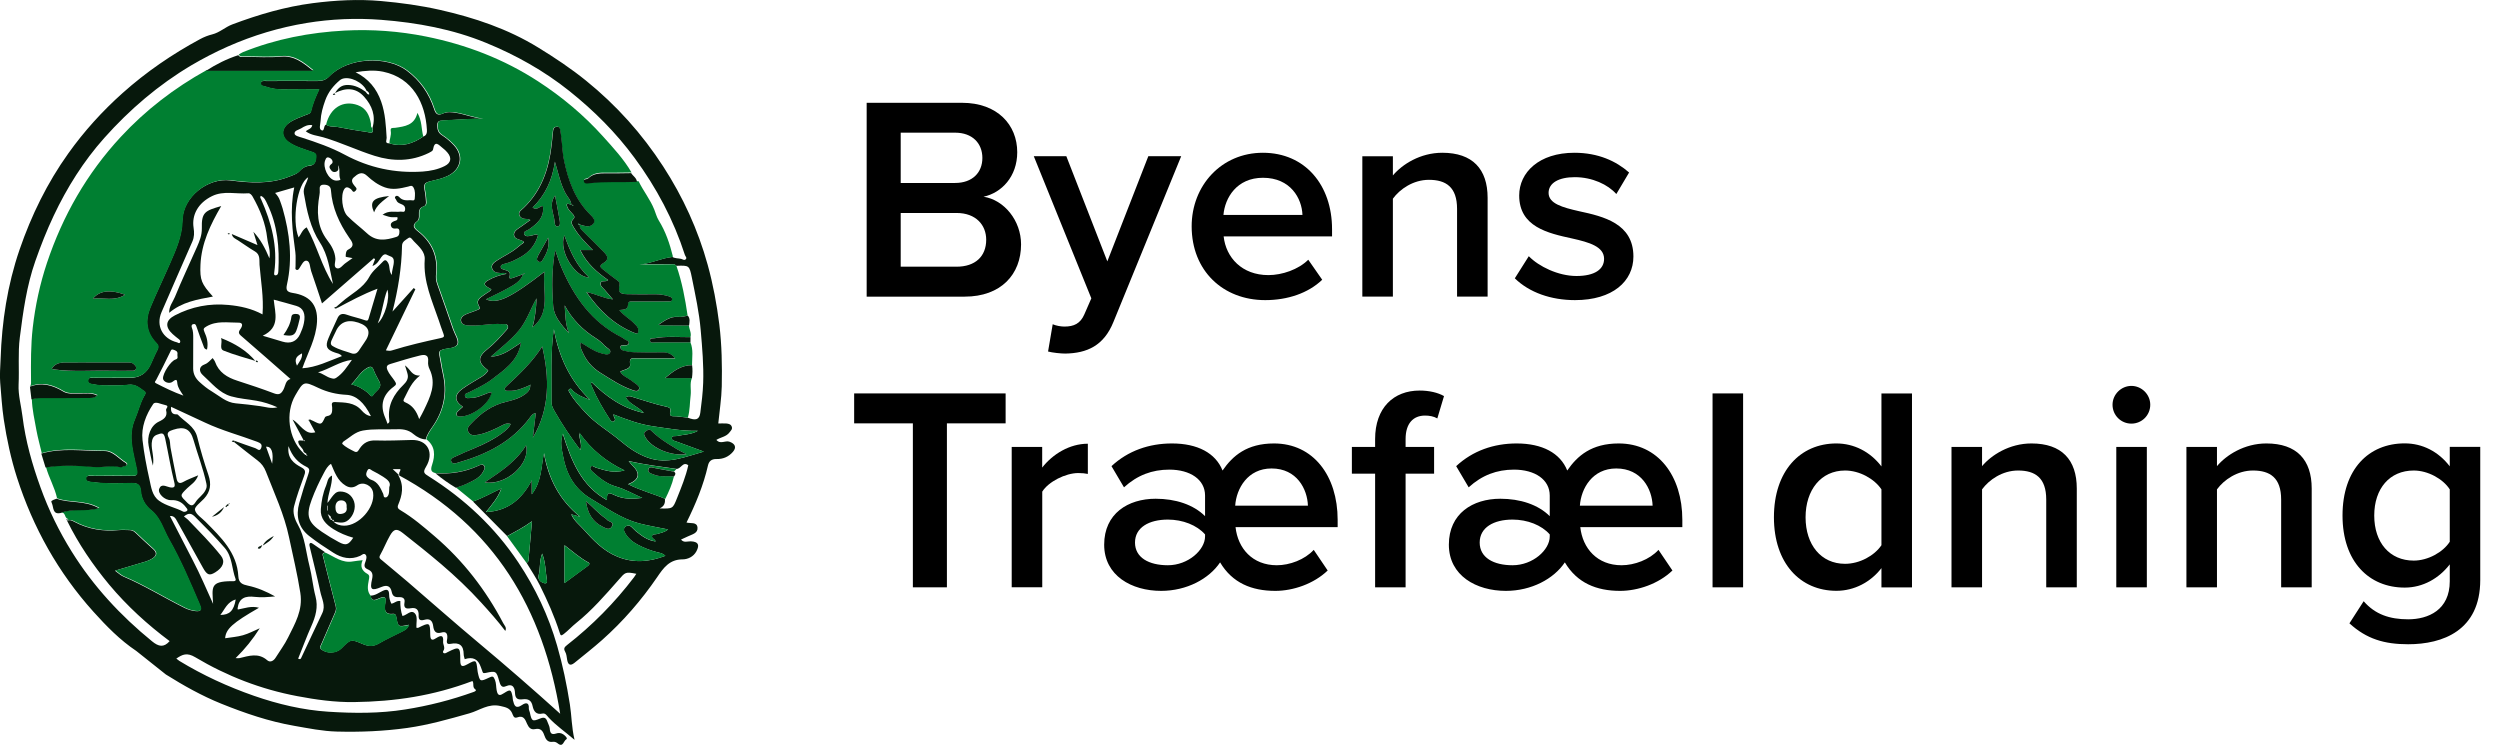 <?xml version="1.0" encoding="UTF-8"?><svg id="Layer_1" xmlns="http://www.w3.org/2000/svg" viewBox="0 0 365.77 109"><defs><style>.cls-1{fill:#007f31;}.cls-2{fill:#07180c;}</style></defs><g id="YIfRaA"><path class="cls-2" d="m19.94,95.24c-2.39-1.6-4.37-3.63-6.28-5.75-5.14-5.72-8.82-12.29-11.17-19.6-.89-2.78-1.5-5.63-1.94-8.53-.27-1.79-.36-3.59-.52-5.38-.1-1.12.02-2.32.06-3.48.18-5.45.99-10.78,2.77-15.97,1.73-5.03,4.05-9.77,7.13-14.08,2.3-3.23,4.97-6.18,7.95-8.84,3.47-3.1,7.26-5.69,11.34-7.89.56-.3,1.16-.54,1.77-.69,1.09-.27,1.9-1.07,2.94-1.46,3.83-1.44,7.75-2.59,11.79-3.11,3.28-.42,6.61-.61,9.96-.31,2.91.26,5.77.65,8.61,1.29,5.08,1.15,9.97,2.79,14.42,5.53,2.41,1.48,4.76,3.04,6.97,4.83,4.44,3.59,8.19,7.77,11.29,12.55,2.9,4.47,5.09,9.26,6.51,14.39.79,2.86,1.33,5.77,1.7,8.72.37,3.02.42,6.04.36,9.07-.04,1.79-.33,3.57-.51,5.43.36,0,.78-.03,1.18,0,.33.03.68.11.8.49.11.35-.14.55-.33.8-.48.66-1.3.71-1.93,1.11.59.7,1.29.04,1.93.27.81.29,1.06.82.49,1.48-.62.72-1.44,1.07-2.37,1.05-.74-.02-1.13.29-1.28.95-.66,2.9-1.8,5.63-3.14,8.34.6.17,1.53-.13,1.61.74.08.83-.79.99-1.39,1.28-.33.16-.67.31-1.02.47.41.52.96.24,1.43.26,1.08.05,1.33.49.82,1.46-.44.82-1.3,1.18-2.02,1.18-1.93,0-2.81,1.26-3.72,2.6-2.32,3.39-4.98,6.46-8.06,9.2-1.31,1.16-2.68,2.23-4.03,3.33-.7.57-.97.18-1.08-.43-.07-.4-.09-.83-.29-1.18-.26-.46-.13-.67.28-.99,3.69-2.88,6.95-6.18,9.79-9.91.12-.16.23-.34.34-.51-1.63-.32-1.6-.25-2.64.94-1.93,2.19-3.85,4.41-6.15,6.25-.64.51-1.19,1.13-1.84,1.63-.39.3-.45.22-.59-.22-.76-2.39-1.79-4.68-2.9-6.92-.56-1.13-1.28-2.18-1.93-3.27.09-.1.25-.19.26-.3.18-1.84.34-3.69.52-5.8-1.28.94-2.48,1.53-3.63,2.17-1.67-1.69-3.33-3.37-5-5.06,1.43-.51,2.74-1.27,4.13-1.9-.45,1.31-1.31,2.29-2.24,3.45,3.35-.18,5.28-1.99,6.71-4.64v2.03c1.45-1.88,1.36-3.99,1.77-6.01.67,3.74,2.29,6.9,5.28,9.3-.38-.1-.76-.21-1.28-.35.44.98,1.18,1.52,1.76,2.16,1.44,1.61,2.92,3.19,5.01,4.04,2.34.96,4.61.78,7-.13-.35-.35-.68-.4-1.01-.48-1.08-.26-2.11-.65-3.09-1.18-.78-.42-1.43-.98-1.85-1.77-.16-.3-.18-.61.11-.85.27-.22.58-.21.85.02.24.2.43.45.67.65.85.68,1.7,1.35,2.9,1.51-.13-.4-.65-.45-.53-.82.1-.31.48-.19.73-.27.51-.16,1.06-.22,1.62-.67-1.49-.31-2.87-.53-4.22-.88-2.62-.69-4.75-2.24-7.03-3.59-2.47-1.46-3.64-3.63-4.12-6.27-.17-.95-.48-1.96-.04-3.27,1.27,4.05,2.73,7.63,6.45,9.72.01-1.13.18-1.19,1.15-.72,1.29.61,2.65.58,4.03.4-1.31-.58-2.52-1.29-3.9-1.68-1.3-.37-2.36-1.22-3.35-2.12-.21-.19-.52-.49-.28-.78.21-.25.5.07.75.15,1.61.49,2.6.81,4.2.41-2.7-1.27-4.88-3.06-6.57-5.45,0-.02-.01-.05-.03-.07,0-.01-.03-.01-.05-.02.03.03.06.05.09.08-.21.78.42,1.56.08,2.48-1.41-1.89-2.65-3.72-3.74-5.64-.24-.42-.48-.84-.48-1.35.04-3.55-.17-7.11.34-10.69.75,3.97,2.32,7.5,5.3,10.33-.94-.33-1.81-.68-2.51-1.32-.14-.13-.23-.42-.47-.27-.31.19-.06.42.05.62.61,1.06,1.45,1.94,2.26,2.83,1.48,1.62,3.39,2.7,5.05,4.09,1.25,1.05,2.5,1.94,4.07,2.51,2.87,1.03,5.39-.11,8.2-.89-1.46-.53-2.72-.99-3.98-1.46-.28-.1-.73-.16-.71-.51.03-.42.48-.25.76-.31,1.02-.23,2.1-.2,3.06-.76-2.22.06-4.38-.35-6.55-.66-2-.29-3.86-.98-5.72-1.71-.04-.02-.08-.05-.12-.07.02.04.05.08.07.12-.06.32.44.66.04.94-.22.16-.44-.06-.59-.28-.99-1.53-1.91-3.09-2.62-4.77-.1-.23-.27-.48-.06-.69,2.13,2.07,4.41,3.8,7.66,4.51-.93-1.02-2.14-1.26-2.66-2.3.31-.2.57-.17.78-.11,1.75.52,3.47,1.14,5.27,1.52.26.05.59.24.49.57-.3.98.38.76.89.81.55.05,1.09.12,1.64.19,1.18.48,1.71.3,1.84-.71.19-1.45.37-2.91.42-4.37.09-2.57-.14-5.14-.36-7.7-.22-2.61-.78-5.13-1.29-7.68-.37-1.83-.4-1.82-2.28-1.75-.29-.37-.7-.21-1.05-.22-1.44-.02-2.88,0-4.32,0,1.66-.1,3.15-.92,4.79-1.08.4.23.86.19,1.28.28.22.05.44.27.66.08.26-.22-.04-.45-.1-.64-1.66-5.15-4.17-9.87-7.37-14.21-2.72-3.7-5.94-6.91-9.53-9.78-3.72-2.97-7.82-5.26-12.19-7.05-4.9-2.01-10.07-2.96-15.34-3.37-3.65-.28-7.32-.13-10.92.46-3.97.65-7.83,1.81-11.54,3.45-1.83.81-3.6,1.73-5.32,2.74-4.82,2.86-9.04,6.48-12.75,10.64-3.03,3.4-5.45,7.25-7.4,11.38-1.02,2.16-1.89,4.37-2.68,6.62-1.27,3.62-1.79,7.4-2.27,11.18-.29,2.28-.07,4.61-.18,6.91-.07,1.53.38,3.09.57,4.64.44,3.58,1.42,7.03,2.64,10.4,1.18,3.28,2.71,6.41,4.56,9.38,3.16,5.07,7.14,9.37,11.76,13.13.95.78,1.71.95,2.57-.03-3.22-2.4-6.22-5.13-8.84-8.26-2.4-2.89-4.5-5.97-6.16-9.34.4-.22.75-.01,1.08.16,2.05,1.09,4.23,1.42,6.52,1.2.48-.05.97,0,1.45,0,.37,0,.67.11.93.37.85.81,1.7,1.62,2.59,2.4.64.56.48,1.01-.14,1.4-.29.18-.61.33-.94.43-1.46.45-2.93.88-4.49,1.34.47.33.82.68,1.25.86,3.09,1.31,5.94,3.1,8.95,4.59.51.25,1.01.39,1.57.46.88.1.9-.26.61-.93-1.39-3.25-2.76-6.51-4.51-9.58-.81-1.43-1.23-3.13-2.58-4.22-.92-.74-1.44-1.7-1.54-2.83-.08-.96-.49-1.19-1.39-1.17-1.83.03-3.67.14-5.5-.12-.43-.06-1.18,0-1.13-.59.05-.5.75-.32,1.18-.33,1.84-.02,3.67-.04,5.51,0,.78.02.89-.2.74-.97-.47-2.41-1.36-4.8-.28-7.3.48-1.11.74-2.3,1.33-3.37.13-.24.43-.51.01-.79-.67-.46-1.24-1.02-2.21-.91-1.23.14-2.49.09-3.73.09-.55,0-1.1-.08-1.63-.18-.28-.05-.67-.11-.61-.56.06-.47.46-.35.74-.35,1.8-.02,3.6-.01,5.41-.02,1.42,0,2.42-.66,3.01-1.95.32-.69.6-1.4.96-2.07.23-.44.2-.72-.15-1.08-1.48-1.52-1.64-3.31-.86-5.18.91-2.17,1.94-4.29,2.87-6.45.87-2.01,1.77-3.95,1.82-6.3.08-3.44,3.73-6.27,7.04-5.85,2.88.37,5.74.57,8.54-.53.58-.23,1.17-.39,1.61-.87.38-.43.86-.7,1.44-.75.77-.07.88-.63.94-1.24.07-.64-.42-.7-.84-.85-1.07-.39-2.18-.68-3.14-1.34-1.14-.79-1.14-1.96-.03-2.8.76-.57,1.66-.84,2.52-1.2.29-.12.65-.16.73-.51.25-1.09.68-2.13,1.21-3.24-1.95,0-3.72-.02-5.48.01-.81.01-1.58-.14-2.33-.39-.3-.1-.82-.09-.75-.53.07-.41.56-.3.89-.3,2.46-.01,4.92-.03,7.38,0,.7,0,1.24-.14,1.75-.67,2.78-2.86,8.46-3.02,11.34-.88,1.97,1.47,3.28,3.35,4.03,5.65.23.72.54.99,1.26.66.66-.3,1.33-.22,2.03-.1,1.29.22,2.51.74,3.83.85-1.97,0-3.92.17-5.87.26-.56.02-.81.15-.79.77.02.6.14,1.03.69,1.38.63.41,1.23.91,1.74,1.47,1.43,1.54,1.04,3.52-.84,4.46-.71.36-1.49.55-2.27.73-1.31.3-1.36.4-1.11,1.74.08.44.1.89.14,1.34.03.3-.05.58-.35.68-.63.2-.71.67-.68,1.23.02.35,0,.74-.3.96-.76.57-.45.99.13,1.44,2.01,1.57,2.93,3.61,2.68,6.18-.05.51-.04,1.02.15,1.53.8,2.21,1.56,4.44,2.33,6.66.25.71.84,1.57.64,2.12-.26.68-1.37.59-2.12.81-.45.14-.64.31-.53.8.19.91.3,1.84.51,2.74.63,2.75.17,5.27-1.41,7.62-.42.62-.9,1.23-1.08,2-.68-.03-1.33-.38-1.77-.76-.83-.72-1.72-.77-2.69-.73-1.58.06-3.16-.09-4.73.19-1.16.2-1.93,1.03-2.85,1.61-.1.06-.21.31-.19.33.51.5,1.16.81,1.79,1.13.46.23.59-.17.78-.45.56-.83,1.28-1.21,2.33-1.17,1.76.06,3.53-.03,5.29-.07,2.35-.05,3.3,1.91,2.07,3.94-.49.81-.26.97.42,1.39,5.22,3.29,9.65,7.42,13.09,12.58,2.51,3.77,4.42,7.8,5.68,12.18.82,2.84,1.41,5.69,1.87,8.61.26,1.65.24,3.31.68,5.17-1.39-1.19-2.71-2.09-3.8-3.27-.25-.27-.45-.67-.91-.57-.92.21-1.27-.38-1.42-1.07-.17-.86-.63-1.12-1.45-1.02-.65.08-1.09-.02-1.13-.9-.03-.7-.25-1.49-1.37-1-.6.27-.79-.22-.94-.75-.41-1.47-.47-1.54-1.96-1.21-.45.1-.44-.05-.53-.31-.07-.19-.15-.38-.21-.57q-.58-1.72-2.35-1.13c-.05-.23-.15-.47-.15-.7-.01-1.33-.63-1.8-1.94-1.54-.76.15-.48-.53-.46-.84.06-.69-.2-1.01-.84-.82-.91.27-1.14-.3-1.22-.93-.11-.84-.51-1.15-1.29-.93-.61.17-.87.01-.84-.63.04-.82-.32-1.22-1.17-1.06-.69.13-1.05-.04-.9-.84.14-.7-.41-.82-.88-.79-.61.04-.88-.22-.99-.77-.19-.89-.72-1.04-1.51-.71-1.45.61-1.73.43-1.36-1.17.18-.81-.04-1.16-.67-1.43-.66-.29-.42-.75-.27-1.2.1-.3.2-.66.01-.9-.27-.33-.57.03-.81.14-1.41.63-2.72.32-3.94-.46-1.21-.77-2.42-1.57-3.55-2.46-1.56-1.24-1.95-2.92-1.43-4.79.4-1.45.86-2.88,1.35-4.3.16-.46.21-.77-.29-1.01-1.21-.59-2.08-1.5-2.63-3.03-.22,1.79.79,2.53,1.87,3.1.72.38.6.75.38,1.34-.53,1.44-1.06,2.89-1.44,4.38-.23.9.09,1.86.54,2.64,1.08,1.88,1.19,4.02,1.71,6.04.38,1.47.5,3.01.89,4.48.42,1.57.01,2.95-.61,4.35-.7,1.57-1.29,3.19-1.93,4.76.25.14.36.07.43-.07,1.03-2.19,2.05-4.39,3.1-6.58.53-1.12-.08-2.12-.29-3.15-.47-2.23-1.05-4.45-1.57-6.67-.03-.15-.07-.37.12-.45.09-.04.26.05.36.12.62.42,1.23.84,1.84,1.27-.59.05-.4.4-.31.74.61,2.37,1.18,4.75,1.81,7.11.11.42,0,.73-.16,1.08-.67,1.52-1.33,3.03-1.98,4.56-.08.2-.29.4-.01.64.81.71,2.21.66,3-.13,1.33-1.34,1.35-1.37,3.12-.61.83.35,1.54.38,2.34-.09,1.1-.65,2.27-1.17,3.41-1.75.42-.21.83-.43.99-.98-1.58.34-1.59.34-1.84-1.11-.06-.33-.17-.53-.51-.49-1.3.15-1.24-.8-1.11-1.55.18-1.02-.13-1.03-.92-.71-.47.19-1.09.56-1.23-.4.69,0,1.23-.44,1.81-.71.67-.31.9-.09.91.55,0,.48.12.92.33,1.34.46-.07.78-.49,1.31-.39-.01.74.06,1.48.31,2.19.65-.1,1.31-1.07,1.89-.29.34.46.12,1.33.15,2,.11.01.19.05.24.03,1.73-.85,1.76-.85,1.79,1.07.02.86.41.73.88.42.67-.43,1.09-.47,1,.52-.04.45.37.86.03,1.36-.15.21.06.46.4.3.06-.03.12-.07.18-.1,1.78-.9,1.91-.85,1.9,1.16,0,1.02.31.99,1.05.59,1.27-.7,1.29-.67,1.46.83.01.1.02.2.04.3.31,1.43.33,1.46,1.68.82.5-.24.63-.21.85.35.19.5.15,1.01.24,1.49.17.95.55.78,1.09.43.92-.59,1.03-.55,1.24.54.03.17.02.35.06.52.18.74.38,1.33,1.33.68.47-.33,1.06-.46.99.51-.01.19.11.38.15.58.27,1.28.35,1.37,1.51.89.65-.27.88-.05,1.07.49.11.32.3.63.33.96.05.68.23.99.99.73.28-.1.64-.09.98.13.32.21.69.61.46.73-.4.21-.47,1.23-1.23.62-.23-.19-.47-.29-.75-.25-.77.12-1.06-.41-1.25-.97-.23-.68-.57-1.06-1.35-.89-.62.13-.92-.23-1.16-.76-.27-.6-.48-1.32-1.46-.95-.52.2-.61-.37-.75-.66-.36-.74-.93-.83-1.7-1.01-1.76-.41-3.05.65-4.53,1.07-3,.85-5.98,1.7-9.09,2.14-3.43.48-6.86.62-10.3.53-2.09-.05-4.17-.48-6.24-.84-3.69-.64-7.21-1.84-10.68-3.24-2.85-1.15-5.51-2.65-8.1-4.27m24.31-22.59c.07.07.14.14.2.21.43.43.95.6,1.56.61,2.17.03,4.56-2.68,4.25-4.83-.15-1.06-1.43-1.68-2.29-1.1-.57.39-1.1.44-1.71.08-1.23-.73-1.63-2-2.16-3.2-.49.29-.77.82-1.04,1.33-.68,1.27-1.29,2.57-1.79,3.92-.86,2.32-.57,3.32,1.51,4.71.8.54,1.62,1.04,2.47,1.49,1.03.55,1.4.42,2.1-.64-1.02-.29-1.99-.69-2.89-1.25-1.1-.69-1.96-1.56-1.85-2.94.09-1.17.3-2.34.77-3.43.21-.48.17-1.14.87-1.48.04,1.44-.61,2.67-.67,4,.27-.27.43-.59.65-.86.32-.39.6-.81,1.23-.8.94.01,1.7.53,2.01,1.46.31.96-.09,2.06-.81,2.69-.72.63-1.47.34-2.23.26.01-.08.16-.11.04-.24-.12-.12-.16.02-.24.04.03-.11.09-.25-.09-.27-.05,0-.12.09-.18.14.37-.46-.17-.57-.35-.81.12.27.23.54.35.8.1.03.19.07.29.1Zm-3.93-9.8c-.07-.06-.15-.13-.22-.19-.08-.62-.84-.89-.79-1.57.25-.21.54,0,.79-.09.04.04.08.09.12.13.01-.03.04-.07.03-.1-.02-.1-.08-.11-.15-.04-.54-1.02-1.09-2.03-1.63-3.05.61.35,1,.9,1.49,1.32.75.64,1.11.7,1.84.55-.3-.56-.61-1.12-.91-1.68.05-.06.1-.13.15-.19.16.07.32.14.47.21,1.15.59,1.2.57,1.7-.52.04-.1.2-.18.32-.2.77-.11.75-.66.74-1.25,0-.3-.27-.84.43-.8,1.4.07,2.82.02,3.87,1.22.34.38.74.75,1.37.84-1-2.03-2.18-3.05-3.59-3.12-1.43-.07-2.79-.39-4.1-1.01-2.15-1.01-2.16-.99-3.37,1.08-1.5,2.56-1,6.33,1.1,8.38.06.06.13.13.19.19.11.07.19.29.36.08-.08.09-.07.16.04.21.02.01.06-.01.09-.02-.05-.05-.1-.11-.15-.16,0-.13-.06-.21-.19-.22Zm54.27,2.3c-2.23-.33-4.47-.57-6.95-1.15.3.37.37.49.47.58q1.95,1.81-.55,2.81c1.77.91,3.64,1.38,5.4,2.13.04.59-.07,1.11-.79,1.42,1.94.06,1.93.06,2.56-1.52.63-1.58,1.28-3.15,1.64-4.79-.8-.64-1.09.62-1.77.52ZM53.5,13.44c.16.14.22.44.53.37-.03-.26-.16-.43-.39-.52-.08-.15-.15-.3-.25-.44-.89-1.2-2.82-1.83-3.67-1.11-.94.79-1.7,1.73-2.13,2.93-.36,1-.64,1.98-.69,3.05-.02.49-.29,1.14.14,1.34.48.22.24-.69.67-.83.51.38,1.13.24,1.7.35,1.41.27,2.83.53,4.26.72.32.04,1.14.44.82-.58.53-1.77-.06-3.27-1.21-4.56-1.21-1.36-2.69-1.36-4.26-.55.46-.76.97-1.2,1.9-1.18,1.03.02,1.81.46,2.6,1.01Zm8.43,6.53c.54-.14.55-.67.53-1-.22-3.84-2.04-7.57-6.41-8.48-1.3-.27-2.68-.15-4.02.08,1.88.95,3.06,2.36,3.74,4.3.61,1.74.69,3.51.8,5.3.02.28-.34.84.4.8,1.84.58,3.45.05,4.97-1Zm-12.57,25.07c-.05-.06-.09-.11-.14-.17.26-.22.52-.44.78-.67,1.36-1.21,3.12-2,4.03-3.69.49-.91,1.31-1.49,1.98-2.22.34-.38.55-.21.77.16.32.54.08,1.25.56,1.78-.03-.71.3-1.34.28-2.04-.02-.7-.59-.66-.95-.88-.35-.22-.61-.06-.89.32-.32.45-.58,1.04-1.29,1.29.16-.42.28-.71.39-1l-.18-.14c-2.51,2.19-5.02,4.37-7.59,6.61-.55-1.66-1.06-3.21-1.59-4.74-.18-.53-.14-1.37-.61-1.5-.5-.13-.79.63-1.1,1.08-.09.13-.19.32-.4.26-.28-.08-.17-.34-.17-.52-.02-.69.06-1.4-.03-2.08-.42-3.11-.83-6.22-.16-9.47-.96.28-1.84.54-2.8.81.36.39.58.72.71,1.12.13.38.28.76.39,1.15,1.04,3.65,1.48,7.35.64,11.1-.18.8-.05,1.12.84,1.26,2.36.36,3.7,1.62,3.55,4.23-.14,2.45-1.35,4.52-2.15,6.79,2.04-.12,3.87-1.06,5.79-1.78-.28-.38-.68-.4-1.02-.52-1.2-.41-1.45-.88-.96-2.06.4-.98.88-1.92,1.3-2.89.28-.67.69-.83,1.38-.59.86.31,1.77.48,2.64.8.35.13.48.09.57-.23.42-1.41.84-2.82,1.3-4.37-2.16.81-3.99,1.82-5.84,2.8Zm-14.98,19.48c.99.35,1.97.72,2.97,1.05.28.09.63.56.86-.02.19-.5-.04-.71-.57-.91-2.54-.95-5.18-1.65-7.64-2.81-1.65-.78-3.3-1.54-4.97-2.31q-.13,1.14.79,1.1c.07,0,.16,0,.2.05.99,1.05,2.44,1.67,2.84,3.28.46,1.87,1.01,3.72,1.63,5.54.46,1.34.31,2.45-.65,3.48-.5.53-1.41,1.2-1.32,1.63.15.66.99,1.17,1.55,1.74,2.25,2.27,4.61,4.5,4.8,7.98.05.99.63,1.2,1.38,1.36,1.42.3,2.73.87,4,1.58-1,.09-1.99.18-2.96.07-1.38-.17-2.32.14-2.53,1.66,0,.05.02.11.03.19.99-.17,1.96-.58,3.1-.26-3.87,2.22-4.85,3.1-4.95,4.46.88-.14,1.77-.2,2.61-.44.85-.24,1.64-.67,2.45-1.02-1,1.59-2.14,3.01-3.53,4.37.29,0,.43.03.56,0,1.39-.33,2.77-.83,4.08.32.41.35.91.1,1.21-.38.61-.98,1.32-1.92,1.83-2.96,1.01-2.05,2.19-3.98,1.79-6.53-.43-2.74-1.08-5.42-1.65-8.12-.7-3.36-2.16-6.45-3.39-9.63-.26-.67-.65-1.19-1.22-1.62-1.15-.87-2.27-1.78-3.4-2.67.04-.06.08-.12.12-.17Zm47.58,39.91c-2.48-15.35-9.59-27.37-23.72-34.96.94,1.62.59,3.01.02,4.38-.18.44.03.62.35.81,1.8,1.07,3.38,2.43,4.97,3.79,4.2,3.59,7.49,7.86,10.05,12.73.19.36.54.63.3,1.13-1.11-1.46-2.31-2.81-3.53-4.15-1.81-1.99-3.76-3.83-5.79-5.57-1.85-1.58-3.76-3.1-5.67-4.6-.9-.71-1.32-.62-1.89.38-.53.92-.91,1.92-1.43,2.84-.24.43.03.57.25.75,1.25,1.06,2.53,2.1,3.78,3.17,3.48,2.99,6.92,6.04,10.44,8.98,3.97,3.32,7.88,6.72,11.87,10.32ZM39.42,37.79c.2-1.15-.22-2.01-.32-2.91-.24-2.21-1.06-4.21-2.14-6.12-.14-.24-.36-.5-.63-.48-1.77.14-3.6-.42-5.3.41-2.11,1.03-2.98,2.82-2.71,4.6.12.76.11,1.4-.18,2.06-1.5,3.44-3.03,6.88-4.51,10.33-.85,1.98.16,3.89,2.28,4.41.13.03.31.24.43.01.08-.16.01-.33-.14-.45-.32-.25-.65-.5-.95-.78-1.14-1.05-1.03-2.02.34-2.73,2.46-1.28,5.08-1.79,7.84-1.52,1.72.16,3.39.52,4.98,1.38.19-2.51-.25-4.88-.44-7.26-.05-.6.15-1.47-.65-1.94-.86-.5-1.67-1.1-2.51-1.64-.36-.23-.79-.37-.9-.92,1.21.52,2.42,1.05,3.76,1.62-.24-.8-.42-1.37-.6-1.95,1.03,1.1,1.71,2.36,2.34,3.87Zm-9.14,13.35c-.39-.06-.43-.31-.49-.48-.37-.96-.72-1.92-1.05-2.89-.09-.27-.19-.43-.49-.34-.28.08-.24.35-.18.51.2.49.2,1,.2,1.51-.01,1.49,0,2.98-.01,4.47,0,.81.36,1.45.92,1.96.56.51,1.15,1,1.8,1.38,1.12.67,2.12,1.63,3.5,1.75,1.19.1,2.37.25,3.55.41.79.1,1.61.42,2.56.17-1.06-.47-2.05-.78-3.08-.96-1.23-.22-2.5-.3-3.69-.64-1.75-.49-2.86-1.96-4.15-3.11-.52-.46-.68-1.23.3-1.58.47-.17.76-.57,1.14-.91.12.18.27.34.34.52.56,1.58,1.79,2.32,3.29,2.8,1.8.58,3.6,1.18,5.37,1.85.72.27,1.04.05,1.36-.56.3-.57.29-1.36,1.03-1.55-2.44-2.14-4.85-4.27-7.29-6.37-.49-.43-.15-.73.04-1.05.29-.48.22-.83-.35-.82-1.59.01-3.22-.33-4.72.57-.38.23-.47.34-.28.77.37.8.59,1.64.39,2.58Zm-4.48,45.22c.17.13.29.24.43.33,3.45,2.1,7.1,3.78,10.92,5.11,3.54,1.23,7.17,2.09,10.89,2.33,3.74.24,7.5.27,11.25-.33,3.42-.54,6.75-1.39,10-2.56.18-.06.5-.21.24-.39-.47-.33-.13-.86-.41-1.21-5.74,2.17-11.34,3-17.3,3.08-2.82.04-5.59-.35-8.33-.87-5.3-1-10.3-2.93-14.92-5.69-1.21-.72-1.86-.43-2.78.2Zm31.63-50.78c1.03-1.15,2.07-2.29,3.1-3.44.08.06.16.13.24.19-1.43,2.97-2.86,5.94-4.31,8.93.38.07.63.1.91,0,2.34-.73,4.73-1.28,7.12-1.8.49-.1.55-.23.38-.66-.25-.63-.45-1.28-.67-1.92-.99-2.9-2.29-5.7-2.06-8.91.08-1.12-.85-1.91-1.59-2.67-.22-.22-.48-.72-.79-.48-.37.28-.93.5-.94,1.13-.06,3.25-.58,6.42-1.39,9.61Zm-1.49-14.13c.92-.74,1.84-.37,2.68-.49.23-.03.59.2.65-.26.05-.35-.07-.6-.39-.76-.33-.16-.74-.24-.89-.65-.06-.18-.33-.33-.14-.54.17-.19.41-.08.55.07.44.51,1.02.52,1.62.47.24-.02.63.19.66-.24.04-.54.11-1.09-.18-1.61-.23-.41-.53-.2-.79-.14-1.12.27-2.23.53-3.39.12-1.01-.36-1.85-.98-2.62-1.7-.77-.73-1.39-.26-1.96.25-.46.42-.16.87.15,1.24.18.22.42.38.15.68-.4.45-.5-.08-.7-.22-.34-.24-.69-.44-.97,0-.57.9-.31,3.16.47,3.94.89.9,1.92,1.66,2.84,2.51,1.37,1.28,2.78,1.02,4.29.55.4-.12.47-.39.47-.79,0-.5-.29-.47-.6-.44-.32.03-.56-.09-.64-.39-.09-.37.13-.55.46-.69.21-.09.61-.07.48-.59-.32,0-.67.04-1-.01-.35-.05-.68-.2-1.19-.35Zm-10.27-13.14c-.62-.1-1.13.16-1.61.47-.36.23-1.02.31-.96.78.04.32.68.45,1.09.58,2.13.69,4.27,1.43,6.24,2.49,3.59,1.93,7.37,2.74,11.4,2.47,1.12-.08,2.23-.3,3.24-.81.94-.47,1.05-1.21.38-1.99-.2-.24-.43-.45-.68-.64-.54-.41-1.16-1.27-1.42.23-.03.2-.38.37-.62.49-2.58,1.26-5.26,1.26-7.92.42-2.54-.8-4.95-1.96-7.51-2.71-.86-.25-1.8-.3-2.56-.88.32-.3.86-.35.95-.91Zm-23.3,49.81c-.29-1.13-.44-2.01-.62-2.9-.27-1.38.27-2.95,1.49-3.53.76-.36,1.31-.75,1.06-1.68-.07-.25.58-.62-.17-.76-.59-.11-1.41-.59-1.72-.13-1.06,1.56-1.77,3.4-1.56,5.26.22,1.93.59,3.87,1.02,5.78.25,1.1.37,2.35,1.4,3.1,1.06.77,2.39.99,3.54,1.6.14.07.45,0,.56-.13.17-.19-.07-.38-.18-.53-.54-.73-1.24-1.08-2.19-1.03-.91.04-1.96-.99-1.71-1.65.32-.84,1.02-.32,1.57-.22.62.11.81-.05.65-.69-.53-2.13-.88-4.3-1.34-6.45-.21-1.01-.6-.75-1.14-.58-.59.19-.78.62-.83,1.25-.07,1.04.4,2.02.17,3.31Zm34.33-6.12c.36-.2.27-.44.25-.61-.26-2.1.65-3.7,2.09-5.1.4-.39.72-.85.62-1.44-.07-.39-.23-.77-.41-1.39.82.57.97,1.56,2.21,1.48-1.25.96-1.68,2.13-2.25,3.22-.16.3-.34.53.12.72,1,.43,1.6,1.23,2,2.44.3-.56.52-.94.7-1.33.91-1.91,1.87-3.81.81-6-.16-.32-.24-.74-.2-1.09.12-1.08-.59-1.04-1.23-.88-1.44.36-2.87.79-4.29,1.23-.38.12-.69.28-.43.9.26.6.7,1.04,1.04,1.56.28.43.3.55-.12.86-1.64,1.2-2.03,2.74-1.25,4.55.12.27.22.55.34.89Zm-27.7,7.54c-.36,1-1.07,1.36-1.6,1.88-1.13,1.11-1.09,1.04.02,2.15.61.6.88.39,1.23-.16.39-.6,1.04-.97,1.39-1.64.19-.36.25-.59.16-1.01-.46-2.18-1.28-4.26-1.89-6.39-.46-1.62-1.34-2.03-2.95-1.5-.59.19-1.11.38-.65,1.21.21.39.16.93.24,1.4.29,1.52.57,3.05.89,4.57.12.55.39.8,1,.45.61-.35,1.29-.58,2.16-.96Zm22.59-31.78c-.6-.12-1.01-.16-1.01-.21-.01-.37.04-.87.33-1.01,1.14-.55.58-1.19.15-1.81-1.43-2.09-2.46-4.33-2.64-6.9-.04-.58-.42-.79-.99-.81-.59-.02-.7.29-.65.79.02.24,0,.49-.04.72-.41,2.35-.39,4.6,1.15,6.62.6.78,1.11,1.64,1.18,2.68.03.49-.31,1.2.18,1.41.5.21.89-.48,1.34-.77.26-.17.51-.36.99-.71Zm-24.68,37.8c.24.2.45.33.62.5,1.64,1.72,3.33,3.39,4.8,5.25.66.84.31,1.72-.84,2.43-.86.53-1.2.4-1.81-.7-1.24-2.24-2.48-4.48-3.73-6.71-.22-.39-.4-.88-1.09-.84,1.14,2.21,2.23,4.35,3.34,6.47,1.09,2.08,2.01,4.25,2.98,6.39-.14-2.46-.46-3.3,2.72-3.32.1,0,.21,0,.31,0,.22,0,.34-.14.26-.32-.57-1.5-.46-3.24-1.59-4.55-1.36-1.57-2.82-3.04-4.29-4.5-.54-.54-.92-.71-1.68-.1Zm24.63-23.83c.56.1.76-.16.95-.4.28-.38.51-.8.8-1.19q1.59-2.13-.87-2.94t-3.39,1.5c-.17.37-.37.74-.53,1.12-.13.3-.17.61.17.81.95.57,2.03.79,2.87,1.1Zm-13.1-2.61c1.15.35,2.02.6,2.88.86,1.17.36,2.07,0,2.57-1.06.24-.52.46-1.07.57-1.63.29-1.39-.08-2.23-1.09-2.53-1.05-.32-2.12-.59-3.32-.92.19,1.97,1,4.05-1.61,5.28Zm10.28-7.57c-.47-2.07-.7-4.2-1.9-6.05-1.42-2.18-1.93-4.68-2.36-7.2-.15-.87.45-1.52.63-2.36-1.61.92-2.43,6.3-1.4,8.8.38-.5.54-1.14,1.18-1.48,1.5,2.66,2.19,5.7,3.85,8.29Zm33.86,43.76c1.25-.92,2.35-1.73,3.45-2.54.2-.15.31-.34.06-.48-1.23-.66-2.28-1.59-3.5-2.53v5.54Zm-31.18-29.07c.98.19,1.71.68,2.42,1.22.23.18.54.78.76.36.34-.63,1.4-1.01.94-1.95-.28-.58-.64-1.13-.86-1.75-.19-.54-.48-.56-.95-.29-.99.57-1.49,1.58-2.31,2.4Zm-24.56,1.65c-.44-.67-.78-1.13-.88-1.71-.07-.42,0-.9-.69-.34-.51.42-1.4.02-1.42-.47-.03-.75,1.12-2.56,1.83-2.77.49-.15.23-.49.28-.75.09-.47-.28-.58-.6-.69-.31-.11-.35.12-.47.36-.66,1.38-1.35,2.73-2.05,4.08-.12.22-.34.31.05.51,1.22.62,2.43,1.23,3.94,1.77Zm11.32-29.23c-.18.24,0,.37.05.51,1.51,3.4,2.44,6.9,1.92,10.66-.02.18-.09.49.23.45.32-.04.35-.34.37-.64.18-3.38-.11-6.69-1.62-9.79-.22-.46-.41-.98-.95-1.2Zm13.32,23.99c-1.78.23-3.23,1.32-4.95,1.83.73.16,1.25.7,1.95.86.28.07.43.12.71-.06.99-.65,1.6-1.62,2.29-2.62Zm5.5,18.56c.25-.62-.3-1.06-.91-1.45-.52-.33-1.06-.64-1.61-.91-.2-.1-.46-.45-.69-.05-.18.33-.32.7.01,1.03.14.14.32.29.5.35,1.03.33,1.39,1.22,1.79,2.08.09.2,0,.55.36.52.26-.03.39-.29.45-.52.07-.26.05-.54.08-1.05Zm-7.54-47.08c.04.37.22.75-.21.97-.24.12-.54.11-.75-.16-.27-.34-.46-.6.05-.98.26-.19.12-.65-.26-.84-.41-.21-.56-.06-.71.38-.35,1.01.46,2.73,1.48,2.91.26.05.82-.03.76-.16-.31-.69.06-1.46-.37-2.12Zm29.88,56.87c-.42,1.09-.26,2.16-.51,3.16-.13.5.13.86.59,1.08.42.2.71.14.62-.39-.22-1.25-.18-2.54-.69-3.85Zm-28.61-6.79c.08-.62-.22-1.02-.83-1-.57.01-.81.5-.8,1,0,.47.12,1.04.75.99.51-.04,1.02-.27.89-.99Zm4.56-26.9c1.02-.9,1.83-3.69,1.41-4.93-.65,1.67-.7,3.29-1.41,4.93Zm-20.78,40.4c-1.25.35-1.58,1.43-2.25,2.26,1.34,0,1.97-.61,2.25-2.26Zm5.33-19.86q.33-2.56-.9-2.5c.28.76.55,1.52.9,2.5Zm3.63-14.35c.38-.62.8-1.06.74-1.8-.71.38-1.22.75-.74,1.8Zm14.01,15.14c.37.34.6.56.99.93-.19-.47.2-.6.12-.93h-1.11Zm-9.5,5.37s-.05-.03-.08-.05v.74s.05,0,.08,0v-.69Z"/><path class="cls-1" d="m98.39,37.61c-1.63.15-3.12.98-4.79,1.08,1.44,0,2.88-.01,4.32,0,.36,0,.77-.16,1.05.22.82,2.35,1.27,4.79,1.63,7.25-.46.14-.92.25-1.42.2-1.11-.1-1.9.54-2.83,1.12.18.07.24.11.3.11,1.38.01,2.77.02,4.15.03.03.57.4,1.1.22,1.7-1.76.01-3.52-.15-5.27.16-.25.05-.67-.08-.66.3,0,.46.46.31.73.31,1.73.01,3.46,0,5.19-.01.46,1.09.24,2.22.24,3.34-1.6,0-2.78.9-3.95,1.89h3.93c-.34.82-.08,1.68-.18,2.51-.14,1.09-.09,2.21-.41,3.28-.55-.06-1.09-.14-1.64-.19-.51-.04-1.2.17-.89-.81.1-.33-.23-.51-.49-.57-1.79-.38-3.52-1-5.27-1.52-.22-.06-.48-.1-.78.11.52,1.04,1.73,1.28,2.66,2.3-3.25-.71-5.54-2.45-7.66-4.51-.2.21-.03.46.06.69.71,1.68,1.63,3.25,2.62,4.77.14.22.36.44.59.28.4-.28-.1-.62-.04-.94l.05-.05c1.86.73,3.72,1.43,5.72,1.71,2.17.31,4.33.72,6.55.66-.96.56-2.04.53-3.06.76-.28.06-.74-.1-.76.31-.02.35.43.4.71.51,1.26.47,2.52.93,3.98,1.46-2.8.78-5.33,1.92-8.2.89-1.57-.56-2.82-1.46-4.07-2.51-1.66-1.39-3.57-2.47-5.05-4.09-.82-.89-1.65-1.77-2.26-2.83-.11-.2-.36-.42-.05-.62.24-.15.32.14.47.27.7.64,1.57.99,2.51,1.32-2.98-2.82-4.56-6.36-5.3-10.33-.52,3.58-.3,7.14-.34,10.69,0,.51.24.94.48,1.35,1.1,1.92,2.33,3.75,3.74,5.64.34-.92-.29-1.69-.08-2.48h0c1.68,2.39,3.86,4.19,6.57,5.46-1.6.4-2.59.08-4.2-.41-.25-.08-.54-.4-.75-.15-.25.29.07.59.28.78,1,.89,2.05,1.75,3.35,2.12,1.37.39,2.59,1.1,3.9,1.68-1.37.18-2.74.21-4.03-.4-.98-.47-1.14-.4-1.15.72-3.72-2.09-5.19-5.68-6.45-9.72-.44,1.31-.13,2.32.04,3.27.48,2.64,1.66,4.81,4.12,6.27,2.28,1.35,4.41,2.9,7.03,3.59,1.35.35,2.73.57,4.22.88-.56.45-1.12.5-1.62.67-.25.08-.63-.04-.73.27-.12.37.4.42.53.82-1.2-.17-2.05-.84-2.9-1.51-.24-.19-.44-.45-.67-.65-.27-.23-.58-.24-.85-.02-.29.24-.27.55-.11.85.43.79,1.08,1.35,1.85,1.77.98.53,2.01.91,3.09,1.18.33.08.66.12,1.01.48-2.4.91-4.66,1.09-7,.13-2.09-.85-3.57-2.43-5.01-4.04-.58-.65-1.32-1.18-1.76-2.16.52.14.9.25,1.28.35-2.99-2.4-4.61-5.57-5.28-9.3-.42,2.01-.32,4.13-1.77,6.01v-2.03c-1.43,2.65-3.36,4.46-6.71,4.64.93-1.17,1.79-2.14,2.24-3.45-1.38.63-2.7,1.39-4.13,1.9-.83-.68-1.66-1.35-2.49-2.03.49-.18.99-.32,1.46-.54.96-.46,2-.83,2.54-1.87.14-.27.33-.59.05-.86-.23-.22-.52-.06-.77.05-1.99.91-4.09,1.25-6.27,1.1-.74-.14-.75-.55-.54-1.19.47-1.4.5-2.75-.84-3.77.18-.76.66-1.38,1.08-2,1.58-2.35,2.04-4.87,1.41-7.62-.21-.91-.31-1.84-.51-2.74-.11-.49.08-.66.53-.8.75-.22,1.86-.13,2.12-.81.21-.55-.39-1.4-.64-2.12-.77-2.22-1.53-4.45-2.33-6.66-.19-.51-.2-1.03-.15-1.53.26-2.57-.67-4.61-2.68-6.18-.57-.45-.89-.87-.13-1.44.3-.22.32-.61.3-.96-.03-.56.04-1.03.68-1.23.31-.1.38-.38.35-.68-.04-.45-.06-.9-.14-1.34-.25-1.33-.2-1.43,1.11-1.74.78-.18,1.55-.37,2.27-.73,1.88-.94,2.27-2.92.84-4.46-.51-.55-1.11-1.06-1.74-1.47-.55-.35-.68-.78-.69-1.38-.02-.62.23-.74.79-.77,1.95-.08,3.9-.26,5.87-.26-1.32-.11-2.54-.63-3.83-.85-.7-.12-1.37-.21-2.03.1-.72.33-1.02.07-1.26-.66-.74-2.3-2.06-4.18-4.03-5.65-2.88-2.15-8.56-1.98-11.34.88-.51.52-1.05.68-1.75.67-2.46-.03-4.92,0-7.38,0-.33,0-.82-.1-.89.3-.07.44.45.43.75.53.76.25,1.52.4,2.33.39,1.76-.03,3.53-.01,5.48-.01-.53,1.12-.96,2.15-1.21,3.24-.08.35-.44.39-.73.51-.86.36-1.76.62-2.52,1.2-1.11.84-1.11,2.01.03,2.8.95.66,2.06.96,3.14,1.34.42.15.91.21.84.85-.06.61-.17,1.17-.94,1.24-.58.05-1.06.32-1.44.75-.44.49-1.02.64-1.61.87-2.8,1.11-5.66.9-8.54.53-3.31-.42-6.96,2.41-7.04,5.85-.05,2.34-.95,4.28-1.82,6.3-.94,2.16-1.97,4.28-2.87,6.45-.78,1.87-.61,3.67.86,5.18.35.36.39.64.15,1.08-.36.67-.64,1.38-.96,2.07-.59,1.29-1.59,1.95-3.01,1.95-1.8,0-3.6,0-5.41.02-.28,0-.68-.12-.74.35-.06.45.33.5.61.56.54.1,1.09.18,1.63.18,1.24,0,2.5.05,3.73-.09.97-.11,1.54.45,2.21.91.42.29.12.55-.01.79-.59,1.07-.85,2.27-1.33,3.37-1.08,2.5-.19,4.89.28,7.3.15.77.04.99-.74.97-1.84-.04-3.67-.02-5.51,0-.43,0-1.13-.17-1.18.33-.06.6.7.53,1.13.59,1.82.25,3.67.14,5.5.12.9-.01,1.32.21,1.39,1.17.09,1.13.61,2.09,1.54,2.83,1.35,1.09,1.77,2.79,2.58,4.22,1.75,3.07,3.12,6.33,4.51,9.58.29.67.26,1.03-.61.93-.56-.06-1.06-.21-1.57-.46-3.01-1.49-5.85-3.27-8.95-4.59-.42-.18-.78-.53-1.25-.86,1.56-.46,3.03-.89,4.49-1.34.33-.1.65-.25.94-.43.61-.39.77-.84.14-1.4-.88-.78-1.73-1.59-2.59-2.4-.27-.25-.56-.38-.93-.37-.48.01-.97-.04-1.45,0-2.29.21-4.47-.11-6.52-1.2-.33-.17-.68-.38-1.08-.16,0-.04.03-.06.08-.06.01-.14-.06-.22-.19-.26-.34-.22-.23-.85-.79-.87,1.68-.7,3.54-.1,5.54-.68-2.09-1.2-4.29-.69-6.19-1.4-.34-1.59-1.2-3-1.62-4.57,2.33-.37,4.68-.28,7-.07,1.33.12,2.65-.28,3.97.04.17.04.39-.14.59-.16.41-.05.39-.34.17-.47-1.02-.61-1.87-1.76-3.09-1.75-3.09.02-6.21-.52-9.26.37-.26-1.11-.57-2.22-.78-3.34-.27-1.52-.63-3.03-.67-4.59.5-.13,1.01-.18,1.53-.18,2.28,0,4.56,0,6.84-.02.42,0,.86.04,1.24-.37-.9-.43-1.77-.24-2.62-.27-.8-.02-1.66.1-2.33-.3-1.55-.94-3.12-1.39-4.88-.72.13-.29.11-.58.1-.89-.02-2.55-.04-5.1.25-7.65.37-3.24,1.05-6.4,2.08-9.49,2.31-6.91,5.84-13.09,10.8-18.44,3.65-3.94,7.85-7.16,12.54-9.76h15.65c-1.51-1.24-2.78-2.25-4.7-2.07-1.75.16-3.53.04-5.29.03-.33,0-.71.14-.94-.25.2-.12.4-.26.61-.35,4.79-1.93,9.78-2.89,14.92-3.16,3.99-.21,7.96.09,11.86.87,5.86,1.18,11.38,3.29,16.41,6.56,3.51,2.28,6.7,4.95,9.49,8.05,1.5,1.67,3.04,3.32,4.18,5.28-1.21.01-2.41.05-3.62.03-.98-.02-1.93,0-2.69.75-.19.19-.76.03-.6.49.11.34.55.24.84.21,2.3-.27,4.61-.1,6.91-.2.07,0,.18-.01.2.02.69,1.42,1.71,2.67,2.29,4.14.21.52.35,1.09.64,1.56,1.02,1.64,1.62,3.43,2.08,5.28Zm-20.85,18.73l.04.04c.02.63-.33,1-.81,1.34-.82.57-1.76.84-2.69,1.06-2.04.48-3.65,1.61-5.05,3.1-.34.36-.83.76-.49,1.34.34.6.97.48,1.5.37,1.13-.22,2.16-.71,3.18-1.23.45-.23.9-.55,1.52-.32-.28.55-.73.94-1.19,1.28-1.23.91-2.59,1.59-3.99,2.19-1.02.43-2.03.87-3.03,1.33-.26.12-.66.27-.51.66.17.42.56.3.9.21,4.17-1.2,7.95-3.01,10.61-6.62.19-.26.37-.59.86-.64-.15,1.22-.29,2.4-.43,3.59,2.52-4.26,2.44-8.75,1.37-13.36-1.43,2.28-3.33,4.07-5.25,5.85-.13.12-.28.24-.22.43.08.26.32.21.52.22,1.14.06,2.16-.38,3.16-.84Zm-5.6,1.06c-.37-.04-.66.16-.99.27-.68.25-1.34.57-2.09.55-.29,0-.71.12-.83-.24-.13-.41.33-.46.58-.59,1.14-.58,2.31-1.11,3.34-1.89,1.84-1.39,3.81-2.68,4.28-5.37-1.38.85-2.53,1.94-4.44,2.05,1.56-1.35,2.96-2.45,4.11-3.83,1.18-1.41,1.7-3.16,2.6-4.72-.05,1.46-.21,2.87-.61,4.26,2.77-2.22,1.43-5.26,1.77-8.14-5,3.86-6.94,4.79-8.57,4.03,1.12-.56,2.18-1.04,3.2-1.61.89-.5,1.84-.97,2.23-2.03.09-.03.18-.06.28-.09-.02-.03-.05-.08-.05-.08-.08.05-.16.1-.24.15-.48.18-.97.37-1.45.53-.21.07-.64.18-.53-.16.25-.79-.24-.87-.75-1.03-.21-.07-.53-.13-.52-.43,0-.29.3-.38.52-.43.89-.21,1.7-.6,2.47-1.05,1.23-.72,2.08-1.75,2.47-3.15-.4-.21-.67.02-.96.07-.37.06-.89.19-1.05-.18-.2-.47.39-.54.67-.73,1.21-.83,2.28-1.73,2.05-3.42.02-.03.03-.05.05-.08-.02.03-.03.06-.05.09-.49-.02-.83.71-1.51.22,1.82-1.79,2.87-3.96,3.27-6.71.53,1.74.81,3.27,1.56,4.64.29.54.79.97.84,1.64h0c-.24.07-.48-.3-.65-.07-.09.12.04.47.16.65.18.29.44.53.67.79.19.22.38.47.11.72-.5.48-.17.87.08,1.29.7,1.19,1.67,2.16,2.76,3.27h-1.84c.94,1.96,2.44,3.24,4.07,4.38-.41.38-.99-.03-1.1.46-.08.38.32.65.57.94.43.48.83.97,1.23,1.43-1.29-.11-2.5-.81-3.86-1.06,1.85,2.65,4.06,4.84,7.14,6.01.43.16.45-.15.44-.45-.01-.47-.37-.72-.65-1.02-.65-.68-1.53-1.11-2.13-1.92.59-.06,1.26-.04,1.26-.71,0-.62.31-.54.69-.54,1.73,0,3.46,0,5.19-.01.23,0,.54.06.58-.28.03-.3-.24-.41-.47-.47-.66-.2-1.34-.31-2.04-.3-1.35.02-2.7.02-4.05-.01-1.14-.03-1.35-.3-1.13-1.39.07-.34-.13-.48-.37-.66-.74-.53-1.45-1.09-2.16-1.66-.32-.26-.41-.48.06-.77.88-.55.91-.94.17-1.69-.97-.99-1.96-1.95-2.94-2.93-.29-.29-.65-.55-.57-1.04l.03-.04c.67.18,1.42.49,1.93-.13.41-.49-.08-.99-.44-1.34-2.21-2.18-3.2-4.92-3.83-7.88-.3-1.43-.28-2.87-.53-4.3-.06-.34-.07-.74-.58-.67-.44.06-.49.41-.52.78-.05.62-.12,1.23-.19,1.85-.4,3.52-1.47,6.74-4.12,9.26-.29.27-.76.54-.61,1.01.17.54.72.57,1.21.6.09,0,.17.06.41.14-.48.34-.87.61-1.25.89-.47.34-1.15.66-1.15,1.24,0,.68.83.7,1.33.97.05.03.08.11.13.18-.33.25-.67.49-.98.76-.92.8-2.06,1.26-3.06,1.95-.37.25-.78.56-.62,1.09.17.55.67.63,1.17.67.29.02.59-.1.94.13-1.02.17-1.92.49-2.75.98-.54.32-.59.65,0,.97.17.09.34.2.53.31-.22.37-.57.46-.84.67-.61.48-1.6.8-.89,1.92.16.25-.12.35-.3.43-.35.15-.71.27-1.07.4-.62.23-1.46.51-1.34,1.21.12.71,1.01.66,1.66.67,1.45.03,2.88-.36,4.33-.2.3.03.69-.13.85.22.15.33-.14.58-.34.81-.8.89-1.59,1.79-2.54,2.55-1.57,1.25-1.54,1.99.02,3.19-.23.4-.56.69-.95.92-.94.58-1.91,1.12-2.81,1.76-1.24.88-1.2,1.82.06,2.64-.26.23-.52.45-.76.69-.15.15-.25.35-.13.56.1.18.29.16.46.17,1.72.06,4.31-1.84,4.64-3.53.02-.02.03-.05.05-.07-.01.03-.03.05-.04.08Zm13.04-7.27c-.2.56.07.95.23,1.35.54,1.3,1.44,2.35,2.62,3.07,1.49.92,2.95,1.93,4.63,2.51.35.12.81.35,1.02-.06.21-.41-.26-.67-.54-.89-.43-.35-.9-.65-1.37-.93-.33-.2-.62-.42-.82-.78.54-.33,1.55-.36,1.44-1.1-.16-1.08.44-.85.99-.85,1.87,0,3.75,0,5.62,0-.5-.63-1.06-.88-1.75-.87-1.42.02-2.84.01-4.26-.02-.51-.01-1.03-.12-1.53-.23-.24-.05-.48-.24-.49-.48-.02-.37.32-.27.54-.29.28-.03.62,0,.69-.33.07-.35-.33-.38-.54-.53-.17-.12-.33-.25-.52-.34-4.32-2.17-6.91-5.84-8.76-10.14-.37-.85-.63-1.75-.94-2.62-.52,2.75-.5,5.5-.29,8.21.12,1.56,1.24,2.78,2.29,3.94-.53-1.31-.53-2.67-.61-4.04,1.1,2.04,2.65,3.61,4.59,4.82.46.29.89.66,1.26,1.07.3.34,1.04.61.77,1.06-.24.4-.93.14-1.44,0-1.03-.3-1.87-.98-2.82-1.51Zm-77.42,3.83c.18.05.27.09.36.1,2.75.38,5.52.12,8.28.19,1.04.03,2.07,0,3.11,0,.24,0,.49,0,.58-.31.09-.3-.12-.43-.28-.61-.24-.27-.53-.28-.85-.28-3.15,0-6.29,0-9.44.01-.66,0-1.3.17-1.77.91Zm63.35,16.63c3.17.48,6.73-2.73,6.05-5.43-1.46,2.41-3.71,3.84-6.05,5.43Zm29.51-4.15c-1.03-.49-1.87-1-2.7-1.53-.88-.56-1.71-1.16-2.44-1.9-.3-.3-.59-.05-.83.13-.38.28-.18.59.01.9.92,1.54,3.73,2.73,5.96,2.41Zm-14.68,6.91c.21,1.68.94,3.01,2.51,3.75.42.2.93.52,1.28-.07.38-.65-.33-.66-.63-.91-.11-.09-.19-.21-.3-.28-1.06-.7-1.85-1.7-2.85-2.49Zm-3.17-38.93c-.9,2.45,1.69,6.23,3.6,6.16-1.82-1.69-2.75-3.79-3.6-6.16Zm-64.27,8.7c-2.17-.79-3.73-.62-4.71.58,1.59-.19,3.15.43,4.71-.58Zm62.91-14.51c-.95,1.32-.19,2.54-.07,3.76.03.28,0,.83.47.75.41-.07.32-.57.27-.89-.2-1.18-.43-2.35-.67-3.62Zm-1.01,6.16c-.54.94-.98,1.71-1.41,2.49-.18.33-.39.8.01,1.01.43.22.63-.31.8-.6.49-.84.81-1.73.6-2.9Z"/><path class="cls-1" d="m54.25,87.18c.14.96.76.59,1.23.4.78-.33,1.1-.31.92.71-.14.76-.2,1.7,1.11,1.55.35-.04.46.17.51.49.25,1.45.26,1.44,1.84,1.11-.16.55-.57.77-.99.98-1.14.58-2.31,1.1-3.41,1.75-.8.47-1.52.44-2.34.09-1.77-.76-1.79-.73-3.12.61-.79.8-2.19.85-3,.13-.28-.24-.07-.44.01-.64.65-1.52,1.32-3.04,1.98-4.56.15-.35.27-.66.16-1.08-.63-2.36-1.21-4.74-1.81-7.11-.09-.34-.28-.7.31-.74,1.28.59,2.43,1.56,3.99,1.27.43-.08.87-.11,1.42-.18-.41.91-.11,1.56.7,2.01.36.21.27.52.2.89-.14.79-.33,1.62.3,2.33Z"/><path class="cls-2" d="m63.72,69.25c2.18.15,4.27-.18,6.27-1.1.25-.12.54-.27.77-.05.28.27.09.58-.05.86-.54,1.03-1.58,1.4-2.54,1.87-.46.22-.97.36-1.46.54-1.05-.62-2.05-1.33-2.99-2.11Z"/><path class="cls-1" d="m74.2,78.45c1.16-.65,2.35-1.23,3.63-2.17-.19,2.11-.34,3.96-.52,5.8-.01.11-.17.2-.26.3-.95-1.31-1.9-2.61-2.85-3.92Z"/><path class="cls-1" d="m47.71,18.23c.59-2.46,2.49-3.62,4.63-2.85,1.25.45,1.72,1.49,1.93,2.7.04.22-.09.5.2.64.32,1.02-.49.62-.82.58-1.43-.19-2.84-.45-4.26-.72-.57-.11-1.19.03-1.7-.35Z"/><path class="cls-1" d="m97.34,72.99c-1.76-.75-3.63-1.22-5.4-2.13q2.5-1,.55-2.81c-.1-.09-.17-.2-.47-.58,2.48.58,4.72.82,6.95,1.15-.12.13-.24.26-.36.38-.91-.17-1.82-.34-2.74-.51-.36-.06-.84-.32-1,.14-.19.55.41.63.76.79.95.42,1.99.15,2.97.29-.26,1.15-.74,2.22-1.26,3.27Z"/><path class="cls-1" d="m56.97,20.97c.01-.61.31-1.17.2-1.8-.1-.58.35-.42.66-.47,1.38-.21,2.81-.35,3.24-2.19.69,1.17.56,2.37.86,3.46-1.51,1.05-3.13,1.58-4.97,1Z"/><path class="cls-1" d="m82.59,85.33v-5.54c1.22.94,2.27,1.87,3.5,2.53.25.14.15.33-.06.48-1.1.81-2.2,1.62-3.45,2.54Z"/><path class="cls-1" d="m51.41,56.26c.82-.83,1.32-1.83,2.31-2.4.47-.27.76-.25.95.29.22.62.58,1.17.86,1.75.46.94-.6,1.32-.94,1.95-.23.42-.53-.18-.76-.36-.71-.54-1.43-1.04-2.42-1.22Z"/><path class="cls-1" d="m79.33,81.02c.51,1.32.48,2.61.69,3.85.09.53-.2.59-.62.39-.46-.22-.72-.59-.59-1.08.26-1,.09-2.07.51-3.16Z"/><path class="cls-1" d="m84.84,63.42s-.06-.05-.09-.08c.02,0,.04,0,.05.02.01.02.02.05.03.07,0,0,0,0,0,0Z"/><path class="cls-1" d="m89.8,60.74s-.05-.08-.07-.12c.04.02.08.05.12.07,0,0-.05.05-.05.05Z"/><path class="cls-2" d="m83.59,29.94c-.04-.66-.55-1.1-.84-1.64-.75-1.38-1.04-2.91-1.56-4.64-.4,2.75-1.45,4.92-3.27,6.71.68.49,1.02-.24,1.51-.22h0c.24,1.68-.84,2.58-2.05,3.42-.28.19-.87.26-.67.73.16.38.68.25,1.05.18.3-.05.57-.28.96-.07-.39,1.39-1.23,2.43-2.47,3.15-.78.45-1.58.84-2.47,1.05-.22.05-.52.14-.52.43,0,.3.3.36.52.43.51.16,1,.25.75,1.03-.11.34.32.23.53.16.49-.17.97-.35,1.45-.53,0,0,.02.02.02.02-.39,1.06-1.34,1.53-2.23,2.03-1.02.57-2.08,1.05-3.2,1.61,1.63.76,3.57-.17,8.57-4.03-.34,2.88,1,5.92-1.77,8.14.4-1.38.55-2.8.61-4.26-.9,1.56-1.43,3.31-2.6,4.72-1.15,1.38-2.56,2.48-4.11,3.83,1.92-.1,3.07-1.2,4.44-2.05-.46,2.68-2.44,3.97-4.28,5.37-1.02.78-2.2,1.31-3.34,1.89-.25.13-.71.17-.58.59.11.37.53.24.83.24.75.02,1.41-.3,2.09-.55.32-.12.62-.32.99-.27h0c-.33,1.69-2.92,3.58-4.64,3.53-.17,0-.36.01-.46-.17-.12-.22-.02-.41.13-.56.24-.24.5-.45.76-.69-1.26-.82-1.3-1.76-.06-2.64.9-.64,1.87-1.18,2.81-1.76.39-.24.72-.53.95-.92-1.56-1.21-1.6-1.94-.02-3.19.95-.76,1.74-1.66,2.54-2.55.2-.22.49-.48.34-.81-.16-.35-.55-.19-.85-.22-1.45-.15-2.88.23-4.33.2-.65-.01-1.54.04-1.66-.67-.12-.71.72-.98,1.34-1.21.36-.13.72-.25,1.07-.4.17-.07.46-.17.3-.43-.71-1.12.28-1.43.89-1.92.26-.21.62-.3.84-.67-.19-.11-.36-.22-.53-.31-.6-.32-.55-.65,0-.97.83-.49,1.73-.81,2.75-.98-.35-.23-.66-.1-.94-.13-.5-.04-1-.12-1.17-.67-.16-.53.26-.84.62-1.09,1-.69,2.13-1.15,3.06-1.95.31-.27.65-.51.98-.76-.05-.08-.08-.15-.13-.18-.49-.28-1.32-.29-1.33-.97,0-.58.68-.9,1.15-1.24.38-.28.77-.55,1.25-.89-.24-.09-.32-.14-.41-.14-.49-.03-1.04-.06-1.21-.6-.15-.47.32-.73.61-1.01,2.65-2.52,3.72-5.74,4.12-9.26.07-.62.14-1.23.19-1.85.03-.36.08-.72.52-.78.51-.07.52.34.58.67.25,1.42.23,2.87.53,4.3.63,2.96,1.62,5.7,3.83,7.88.36.35.85.85.44,1.34-.52.62-1.27.31-1.93.13-.07-.05-.14-.1-.21-.16-.03.04-.05.07-.08.11.08.03.17.05.25.08-.08.49.28.75.57,1.04.98.98,1.97,1.94,2.94,2.93.73.75.71,1.14-.17,1.69-.47.29-.38.51-.06.77.71.57,1.43,1.13,2.16,1.66.24.18.44.32.37.66-.22,1.09-.01,1.37,1.13,1.39,1.35.03,2.7.03,4.05.01.7-.01,1.38.1,2.04.3.23.07.5.18.47.47-.04.34-.35.28-.58.28-1.73,0-3.46.01-5.19.01-.37,0-.68-.08-.69.54,0,.67-.68.66-1.26.71.61.81,1.49,1.24,2.13,1.92.28.3.64.55.65,1.02,0,.3-.01.62-.44.45-3.07-1.17-5.29-3.36-7.14-6.01,1.36.25,2.57.94,3.86,1.06-.4-.46-.81-.96-1.23-1.43-.25-.28-.65-.56-.57-.94.11-.48.69-.08,1.1-.46-1.63-1.14-3.13-2.42-4.07-4.38h1.84c-1.1-1.11-2.06-2.08-2.76-3.27-.24-.41-.58-.81-.08-1.29.26-.25.08-.51-.11-.72-.23-.26-.49-.5-.67-.79-.12-.19-.24-.53-.16-.65.16-.23.41.14.65.08.07.05.15.1.22.15.02-.03.03-.05.05-.08-.09-.03-.18-.05-.27-.08Z"/><path class="cls-2" d="m77.54,56.34c-1.01.46-2.02.9-3.16.84-.2-.01-.44.04-.52-.22-.05-.19.09-.31.22-.43,1.91-1.78,3.82-3.57,5.25-5.85,1.07,4.61,1.15,9.1-1.37,13.36.14-1.18.28-2.37.43-3.59-.48.05-.67.38-.86.64-2.66,3.61-6.44,5.43-10.61,6.62-.34.1-.74.21-.9-.21-.16-.39.25-.54.51-.66,1-.47,2.01-.91,3.03-1.33,1.41-.59,2.77-1.27,3.99-2.19.46-.34.91-.72,1.19-1.28-.62-.23-1.07.09-1.52.32-1.02.51-2.05,1.01-3.18,1.23-.53.1-1.16.23-1.5-.37-.34-.59.15-.98.49-1.34,1.4-1.49,3-2.62,5.05-3.1.93-.22,1.87-.48,2.69-1.06.48-.34.84-.72.81-1.34.03-.04.05-.08.08-.12-.04.03-.08.05-.12.08Z"/><path class="cls-2" d="m84.98,50.12c.95.53,1.78,1.2,2.82,1.51.51.15,1.2.4,1.44,0,.28-.45-.47-.73-.77-1.06-.37-.41-.79-.78-1.26-1.07-1.94-1.21-3.49-2.78-4.59-4.82.08,1.37.09,2.73.61,4.04-1.05-1.15-2.17-2.38-2.29-3.94-.21-2.71-.22-5.45.29-8.21.31.87.57,1.77.94,2.62,1.85,4.3,4.44,7.96,8.76,10.14.18.09.35.22.52.34.21.15.61.18.54.53-.06.33-.41.3-.69.33-.22.02-.56-.08-.54.29.01.24.26.43.49.48.5.11,1.02.22,1.53.23,1.42.04,2.84.04,4.26.02.69,0,1.25.24,1.75.87-1.87,0-3.75,0-5.62,0-.55,0-1.15-.22-.99.85.11.74-.9.77-1.44,1.1.19.36.49.58.82.78.47.28.94.59,1.37.93.28.22.75.48.54.89-.21.41-.67.18-1.02.06-1.68-.58-3.14-1.59-4.63-2.51-1.17-.72-2.07-1.77-2.62-3.07-.17-.4-.43-.79-.23-1.35Z"/><path class="cls-2" d="m30.15,10.35c1.48-.95,3.04-1.74,4.72-2.28.23.38.61.25.94.25,1.76,0,3.54.13,5.29-.03,1.91-.18,3.18.83,4.7,2.07h-15.65Z"/><path class="cls-2" d="m6.66,68.39c-.21-.68-.42-1.36-.62-2.03,3.05-.89,6.17-.35,9.26-.37,1.22,0,2.07,1.14,3.09,1.75.22.13.24.42-.17.47-.2.02-.42.2-.59.16-1.32-.33-2.64.08-3.97-.04-2.33-.21-4.67-.3-7,.07Z"/><path class="cls-2" d="m7.56,53.96c.46-.73,1.1-.9,1.77-.91,3.15-.02,6.29,0,9.44-.01.32,0,.61.02.85.28.16.18.37.31.28.61-.09.31-.33.31-.58.31-1.04,0-2.08.03-3.11,0-2.76-.07-5.53.19-8.28-.19-.1-.01-.19-.05-.36-.1Z"/><path class="cls-2" d="m4.6,58.43c-.07-.62-.15-1.24-.22-1.86,1.76-.67,3.33-.22,4.88.72.67.41,1.54.28,2.33.3.85.02,1.72-.16,2.62.27-.38.41-.82.36-1.24.37-2.28.01-4.56.03-6.84.02-.52,0-1.03.05-1.53.18Z"/><path class="cls-2" d="m70.91,70.58c2.33-1.59,4.59-3.01,6.05-5.43.69,2.69-2.87,5.9-6.05,5.43Z"/><path class="cls-2" d="m92.35,25.33c.27.44.8.7.84,1.28-2.3.1-4.61-.07-6.91.2-.29.03-.73.13-.84-.21-.15-.47.41-.31.6-.49.76-.75,1.71-.76,2.69-.75,1.21.02,2.41-.02,3.62-.03Z"/><path class="cls-2" d="m8.94,75.04c-1.29.33-1.07-.82-1.36-1.43-.16-.33-.1-.35.7-.65,1.91.71,4.1.2,6.19,1.4-2,.58-3.85-.02-5.54.68Z"/><path class="cls-2" d="m100.42,66.44c-2.23.33-5.04-.87-5.96-2.41-.19-.32-.39-.62-.01-.9.24-.18.53-.43.83-.13.73.74,1.57,1.34,2.44,1.9.83.53,1.67,1.05,2.7,1.53Z"/><path class="cls-2" d="m85.74,73.35c1,.79,1.79,1.79,2.85,2.49.11.08.2.19.3.28.3.25,1.01.26.63.91-.35.59-.85.27-1.28.07-1.57-.74-2.29-2.07-2.51-3.75Z"/><path class="cls-2" d="m82.57,34.42c.84,2.37,1.77,4.48,3.6,6.16-1.9.07-4.49-3.71-3.6-6.16Z"/><path class="cls-2" d="m101.26,53.43c.09.63.06,1.26-.02,1.89-1.31,0-2.62,0-3.93,0,1.17-.99,2.35-1.9,3.95-1.89Z"/><path class="cls-2" d="m101.03,49.33c0,.25,0,.51-.01.76-1.73,0-3.46.02-5.19.01-.27,0-.73.15-.73-.31,0-.38.41-.25.66-.3,1.75-.32,3.51-.15,5.27-.16Z"/><path class="cls-2" d="m100.61,46.16c.41.44.26.96.21,1.47-1.38,0-2.77-.02-4.15-.03-.06,0-.12-.04-.3-.11.92-.58,1.72-1.22,2.83-1.12.49.04.96-.07,1.42-.2Z"/><path class="cls-2" d="m18.3,43.12c-1.57,1.01-3.13.39-4.71.58.98-1.2,2.54-1.37,4.71-.58Z"/><path class="cls-2" d="m81.21,28.61c.24,1.27.48,2.44.67,3.62.05.32.14.82-.27.89-.46.08-.44-.48-.47-.75-.13-1.21-.88-2.44.07-3.76Z"/><path class="cls-2" d="m80.2,34.78c.21,1.17-.11,2.06-.6,2.9-.17.29-.37.82-.8.6-.41-.21-.2-.67-.01-1.01.43-.78.88-1.55,1.41-2.49Z"/><path class="cls-2" d="m76.51,40.12c.08-.05.16-.1.24-.15,0,0,.04.05.05.08-.09.03-.18.06-.28.09,0,0-.02-.02-.02-.02Z"/><path class="cls-2" d="m9.92,76.17c-.19.01-.17-.14-.19-.26.13.04.2.12.19.26Z"/><path class="cls-2" d="m71.94,57.4s.03-.05.04-.08c-.02.02-.03.05-.05.07,0,0,0,0,0,0Z"/><path class="cls-2" d="m79.43,30.15s.03-.06.05-.09c-.02.03-.03.05-.05.08,0,0,0,0,0,0Z"/><path class="cls-2" d="m31.01,75.61l1.77-1.42c-.34.78-.93,1.24-1.77,1.42Z"/><path class="cls-2" d="m38.44,79.82c.34-.69.98-1.05,1.62-1.41-.36.66-1,1.02-1.62,1.41Z"/><path class="cls-2" d="m38.37,79.74c-.16.47-.33.61-.64.51.02-.32.32-.29.64-.51Z"/><path class="cls-2" d="m34.27,64.7c-.12-.03-.24-.07-.36-.1.13-.25.31-.13.48-.07-.04.06-.08.12-.12.17Z"/><path class="cls-2" d="m33.47,73.85c0-.07,0-.14,0-.21.05.01.1.03.15.04-.06.05-.12.1-.18.15,0,0,.02.03.02.03Z"/><path class="cls-2" d="m33.12,73.92c.1-.08.19-.25.35-.07,0,0-.02-.03-.02-.03,0,.14-.06.21-.2.22-.04-.04-.09-.08-.13-.12Z"/><path class="cls-2" d="m33.26,74.04c-.06.06-.16.18-.17.17-.18-.11-.05-.2.04-.29.05.04.09.07.13.12Z"/><path class="cls-2" d="m32.36,30.16c-1.58,2.7-2.89,5.45-3.03,8.58-.1,2.26.16,2.8,1.82,4.65-2.26.42-4.51.78-6.4,2.38-.03-.97.55-1.6.84-2.32,1-2.46,2.15-4.87,3.22-7.3.38-.87.74-1.72.72-2.74-.06-2.36.46-2.58,2.83-3.26Z"/><path class="cls-2" d="m33.65,34.21c-.06.03-.12.08-.18.08-.06,0-.11-.06-.17-.09.06-.03.12-.08.17-.08.06,0,.11.06.17.09Z"/><path class="cls-2" d="m49.37,45.04c-.17.1-.34.19-.48-.03.11-.05.23-.09.34-.14.05.06.09.11.14.17Z"/><path class="cls-2" d="m37.41,52.82c-1.57-.49-3.17-.91-4.69-1.52-.69-.28-.13-1.13-.38-1.84,2.03.8,3.73,1.81,5.05,3.39l.02-.03Z"/><path class="cls-2" d="m37.4,52.84c.11-.18.21-.05.31,0,.02.01,0,.15,0,.15-.14.02-.26-.02-.29-.18,0,0-.02.03-.02.03Z"/><path class="cls-2" d="m56.93,28.68c-.97.77-1.82,1.33-2.2,2.39-.69-1.54-.21-2.15,2.2-2.39Z"/><path class="cls-2" d="m45.27,61.6c-.09-.04-.18-.1-.1-.19.04-.04.16,0,.25,0-.05.06-.1.13-.15.19Z"/><path class="cls-2" d="m49.07,13.8c-.09.04-.17.09-.25.1-.04,0-.08-.08-.13-.12.08-.04.16-.1.25-.12.02,0,.07.08.13.14Z"/><path class="cls-2" d="m41.47,49.02c.61-.86,1.04-1.69,1.16-2.65.06-.44.42-.46.79-.43.44.04.51.34.44.65-.14.62-.29,1.24-.52,1.83-.34.87-1.06.7-1.88.6Z"/><path class="cls-2" d="m98.61,69.01c.35.24.17.48,0,.71-.99-.14-2.02.13-2.97-.29-.35-.16-.95-.24-.76-.79.16-.46.65-.2,1-.14.91.17,1.82.34,2.74.51Z"/><path class="cls-1" d="m83.59,29.94c.09.03.18.05.27.08-.02.03-.03.05-.05.08-.07-.05-.15-.1-.22-.15,0,0,0,0,0,0Z"/><path class="cls-1" d="m84.81,32.88c-.08-.03-.17-.05-.25-.08.03-.04.05-.07.08-.11.07.05.14.1.21.16,0,0-.03.04-.03.04Z"/><path class="cls-1" d="m77.54,56.34s.08-.05.12-.08c-.03.04-.05.08-.08.12,0,0-.04-.04-.04-.04Z"/></g><path d="m126.8,43.4V15.04h13.95c5.19,0,8.08,3.23,8.08,7.23,0,3.57-2.3,5.95-4.93,6.51,3.02.47,5.49,3.49,5.49,6.97,0,4.38-2.93,7.65-8.25,7.65h-14.33Zm4.98-16.63h7.95c2.55,0,4-1.53,4-3.66s-1.45-3.7-4-3.7h-7.95v7.36Zm0,12.25h8.17c2.72,0,4.34-1.49,4.34-3.95,0-2.13-1.49-3.91-4.34-3.91h-8.17v7.87Z"/><path d="m154.02,47.44c.47.21,1.19.34,1.7.34,1.4,0,2.34-.43,2.93-1.79l1.02-2.34-8.42-20.8h4.76l6,15.39,6-15.39h4.81l-9.91,24.24c-1.4,3.49-3.87,4.59-7.06,4.64-.64,0-1.87-.13-2.51-.3l.68-4Z"/><path d="m184.77,22.35c6.17,0,10.12,4.72,10.12,11.18v1.06h-15.86c.34,3.1,2.68,5.66,6.55,5.66,2,0,4.38-.81,5.83-2.25l2.04,2.93c-2.04,1.96-5.06,2.98-8.34,2.98-6.17,0-10.76-4.29-10.76-10.8,0-5.95,4.34-10.76,10.42-10.76Zm-5.78,9.1h11.57c-.08-2.42-1.74-5.44-5.78-5.44-3.83,0-5.57,2.93-5.78,5.44Z"/><path d="m213.18,43.4v-12.84c0-3.19-1.62-4.25-4.12-4.25-2.3,0-4.25,1.36-5.27,2.76v14.33h-4.47v-20.54h4.47v2.81c1.36-1.62,4-3.32,7.23-3.32,4.42,0,6.63,2.38,6.63,6.59v14.46h-4.47Z"/><path d="m223.68,37.49c1.45,1.49,4.3,2.89,6.97,2.89s4.04-.98,4.04-2.51c0-1.79-2.17-2.42-4.68-2.98-3.53-.77-7.74-1.7-7.74-6.29,0-3.36,2.89-6.25,8.08-6.25,3.49,0,6.12,1.23,8,2.89l-1.87,3.15c-1.23-1.4-3.53-2.47-6.08-2.47-2.34,0-3.83.85-3.83,2.3,0,1.57,2.04,2.13,4.46,2.68,3.57.77,7.95,1.79,7.95,6.63,0,3.61-3.02,6.38-8.55,6.38-3.49,0-6.68-1.11-8.8-3.19l2.04-3.23Z"/><path d="m133.56,85.93v-23.99h-8.59v-4.38h22.16v4.38h-8.59v23.99h-4.98Z"/><path d="m148.02,85.93v-20.54h4.46v3.02c1.53-1.96,4-3.49,6.68-3.49v4.42c-.38-.08-.85-.13-1.4-.13-1.87,0-4.38,1.28-5.27,2.72v13.99h-4.46Z"/><path d="m180.77,77.13c.34,3.1,2.47,5.57,6.04,5.57,1.87,0,4.08-.81,5.4-2.25l2.04,3.02c-2.04,1.96-5.06,2.98-7.66,2.98-3.44,0-6.29-1.15-8.08-4.17-1.62,2.42-4.89,4.17-8.63,4.17-4.29,0-8.33-2.21-8.33-6.76s3.49-6.72,7.53-6.72c2.89,0,5.53.85,7.23,2.55v-3.02c0-2.34-2.17-3.79-5.23-3.79-2.51,0-4.68.81-6.63,2.59l-1.83-3.1c2.42-2.25,5.49-3.32,8.85-3.32,3.74,0,6.38,1.4,7.4,3.96,1.49-2.17,3.57-3.96,7.53-3.96,5.74,0,9.31,4.72,9.31,11.18v1.06h-14.93Zm-4.46,1.06c-1.19-1.36-3.27-2.17-5.44-2.17-2.76,0-4.81,1.15-4.81,3.36s2.04,3.32,4.81,3.32c2.98,0,5.44-2.25,5.44-4.21v-.3Zm15.05-4.21c-.08-2.42-1.62-5.44-5.32-5.44-3.49,0-5.15,2.93-5.32,5.44h10.63Z"/><path d="m205.65,69.3v16.63h-4.46v-16.63h-3.4v-3.91h3.4v-1.15c0-4.59,2.72-7.1,6.51-7.1,1.4,0,2.68.3,3.57.81l-.98,3.27c-.51-.3-1.15-.42-1.79-.42-1.74,0-2.85,1.15-2.85,3.44v1.15h4.17v3.91h-4.17Z"/><path d="m231.21,77.13c.34,3.1,2.47,5.57,6.04,5.57,1.87,0,4.08-.81,5.4-2.25l2.04,3.02c-2.04,1.96-5.06,2.98-7.66,2.98-3.44,0-6.29-1.15-8.08-4.17-1.62,2.42-4.89,4.17-8.63,4.17-4.3,0-8.34-2.21-8.34-6.76s3.49-6.72,7.53-6.72c2.89,0,5.53.85,7.23,2.55v-3.02c0-2.34-2.17-3.79-5.23-3.79-2.51,0-4.68.81-6.63,2.59l-1.83-3.1c2.42-2.25,5.49-3.32,8.85-3.32,3.74,0,6.38,1.4,7.4,3.96,1.49-2.17,3.57-3.96,7.53-3.96,5.74,0,9.31,4.72,9.31,11.18v1.06h-14.93Zm-4.47,1.06c-1.19-1.36-3.27-2.17-5.44-2.17-2.76,0-4.81,1.15-4.81,3.36s2.04,3.32,4.81,3.32c2.98,0,5.44-2.25,5.44-4.21v-.3Zm15.05-4.21c-.08-2.42-1.62-5.44-5.32-5.44-3.49,0-5.15,2.93-5.32,5.44h10.63Z"/><path d="m250.56,85.93v-28.37h4.47v28.37h-4.47Z"/><path d="m275.27,85.93v-2.81c-1.57,2.04-3.96,3.32-6.59,3.32-5.27,0-9.14-4-9.14-10.76s3.83-10.8,9.14-10.8c2.55,0,4.93,1.19,6.59,3.36v-10.67h4.47v28.37h-4.47Zm0-14.33c-1.02-1.53-3.19-2.76-5.32-2.76-3.53,0-5.78,2.85-5.78,6.85s2.25,6.8,5.78,6.8c2.13,0,4.29-1.19,5.32-2.72v-8.17Z"/><path d="m299.38,85.93v-12.84c0-3.19-1.62-4.25-4.12-4.25-2.3,0-4.25,1.36-5.27,2.76v14.33h-4.47v-20.54h4.47v2.81c1.36-1.62,4-3.32,7.23-3.32,4.42,0,6.63,2.38,6.63,6.59v14.46h-4.47Z"/><path d="m309.08,59.22c0-1.53,1.28-2.76,2.76-2.76s2.76,1.23,2.76,2.76-1.23,2.76-2.76,2.76-2.76-1.23-2.76-2.76Zm.55,26.71v-20.54h4.47v20.54h-4.47Z"/><path d="m333.75,85.93v-12.84c0-3.19-1.62-4.25-4.12-4.25-2.3,0-4.25,1.36-5.27,2.76v14.33h-4.47v-20.54h4.47v2.81c1.36-1.62,4-3.32,7.23-3.32,4.42,0,6.63,2.38,6.63,6.59v14.46h-4.47Z"/><path d="m345.83,87.97c1.66,1.91,3.78,2.64,6.51,2.64,2.93,0,6.08-1.36,6.08-5.57v-2.47c-1.57,2.04-3.91,3.4-6.59,3.4-5.23,0-9.1-3.78-9.1-10.55s3.83-10.55,9.1-10.55c2.59,0,4.93,1.19,6.59,3.36v-2.85h4.46v19.48c0,7.4-5.49,9.4-10.55,9.4-3.49,0-6.08-.77-8.59-3.06l2.08-3.23Zm12.59-16.37c-.98-1.53-3.19-2.76-5.27-2.76-3.53,0-5.78,2.64-5.78,6.59s2.25,6.59,5.78,6.59c2.08,0,4.29-1.23,5.27-2.76v-7.66Z"/></svg>